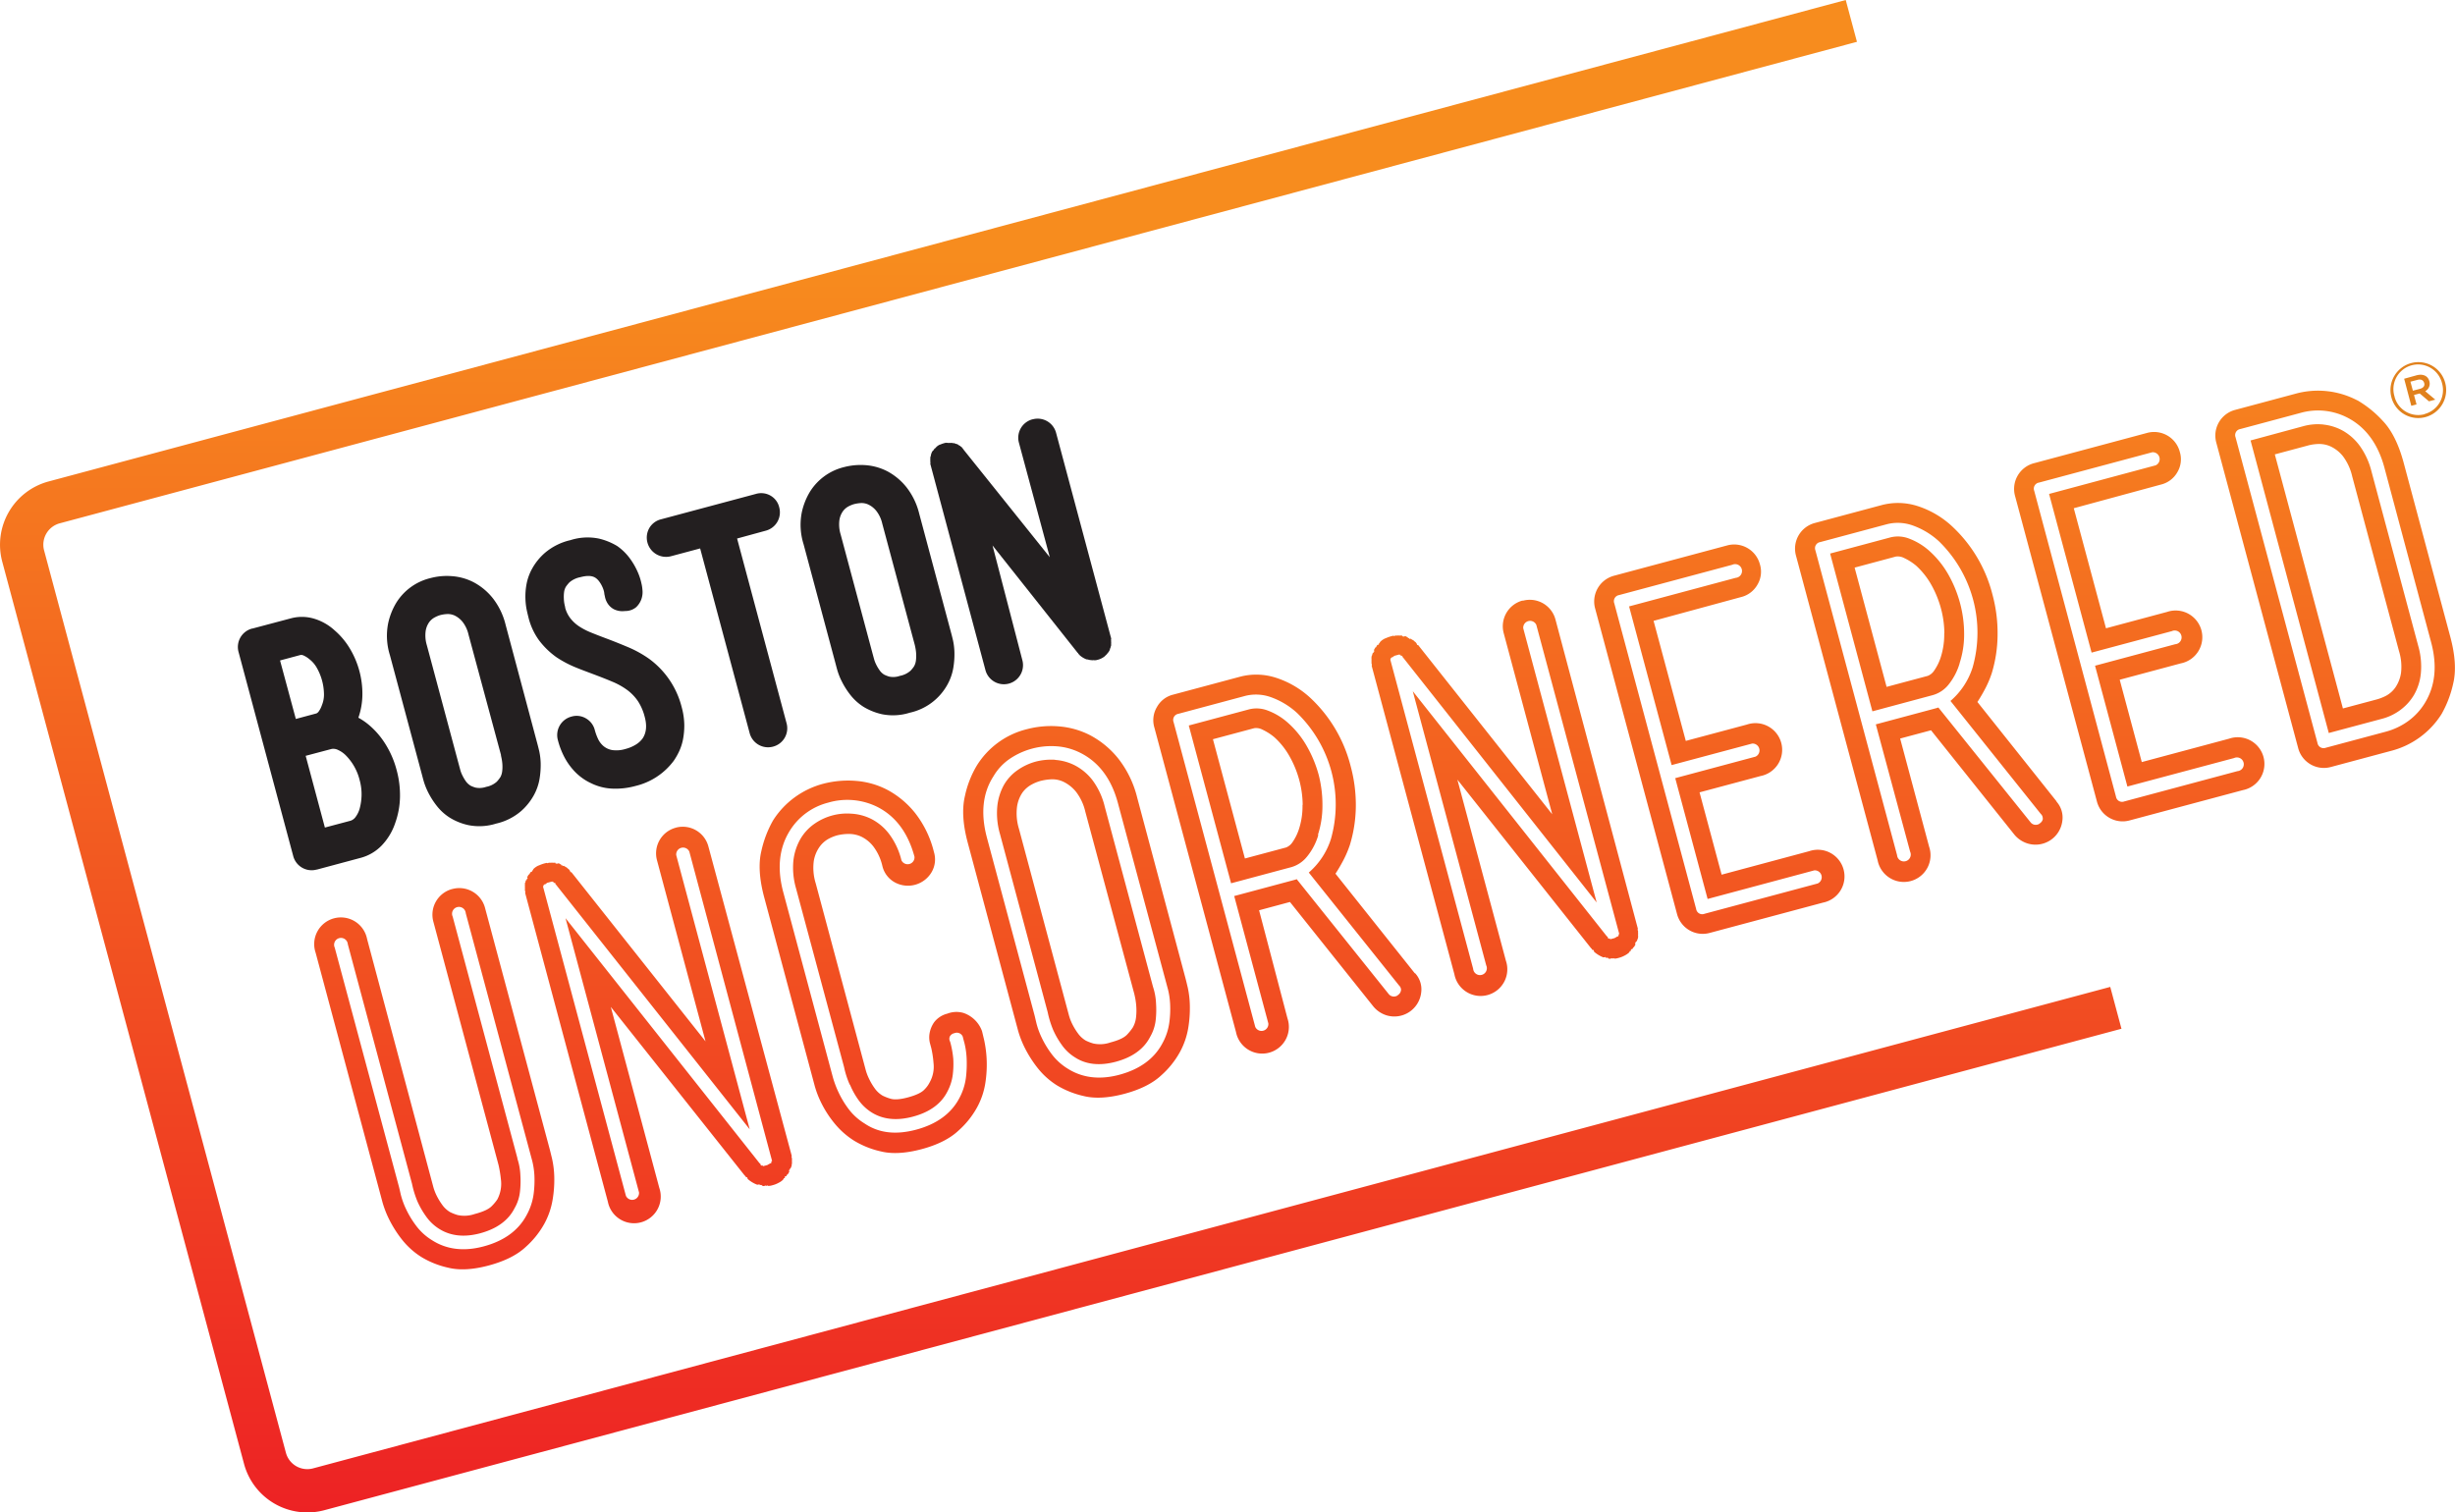 <svg xmlns="http://www.w3.org/2000/svg" xmlns:xlink="http://www.w3.org/1999/xlink" viewBox="0 0 715.59 440.94"><defs><style>.cls-1{fill:#231f20;}.cls-2{fill:url(#linear-gradient);}.cls-3{fill:#e1811c;}</style><linearGradient id="linear-gradient" x1="357.8" y1="440.94" x2="357.8" gradientUnits="userSpaceOnUse"><stop offset="0" stop-color="#ed2224"/><stop offset="0.83" stop-color="#f78c1e"/></linearGradient></defs><title>logo</title><g id="Layer_2" data-name="Layer 2"><g id="Layer_1-2" data-name="Layer 1"><path class="cls-1" d="M107.58,211.38a23.6,23.6,0,0,1,4.9,5.76,27.22,27.22,0,0,1,3.11,7.29,27.83,27.83,0,0,1,1,8,23.76,23.76,0,0,1-1.37,7.44,17.46,17.46,0,0,1-4,6.66,13.22,13.22,0,0,1-6,3.54l-12.83,3.44-.09,0a5.55,5.55,0,0,1-6.83-3.94l-15.94-59.5a5.55,5.55,0,0,1,3.94-6.82l.09,0,11.3-3a12.32,12.32,0,0,1,6.46.05,15.39,15.39,0,0,1,6.22,3.48,21.59,21.59,0,0,1,4.37,5.18,25.66,25.66,0,0,1,3.72,13.67,20.93,20.93,0,0,1-1.17,6.61A18.53,18.53,0,0,1,107.58,211.38ZM86.23,209.6l6-1.61a1.69,1.69,0,0,0,.7-.62,6.63,6.63,0,0,0,.88-1.73,8.17,8.17,0,0,0,.62-3.43,16,16,0,0,0-2-7.36,8.29,8.29,0,0,0-2.25-2.67,6.91,6.91,0,0,0-1.63-1.05,1.72,1.72,0,0,0-.92-.19l-6,1.61Zm16,29.66a3,3,0,0,0,1.47-1.16,7.37,7.37,0,0,0,1.19-2.58,16.46,16.46,0,0,0,.5-3.69,15.46,15.46,0,0,0-.59-4.51,15.44,15.44,0,0,0-4-7.1,7.54,7.54,0,0,0-2.31-1.6,3,3,0,0,0-1.85-.27l-7.54,2,5.6,20.91Z"/><path class="cls-1" d="M156.68,217c.1.36.26,1,.5,2a19.1,19.1,0,0,1,.42,3.54,24.55,24.55,0,0,1-.33,4.52,15.1,15.1,0,0,1-1.69,4.82,17.34,17.34,0,0,1-3.64,4.54,16.88,16.88,0,0,1-7.33,3.69,16.32,16.32,0,0,1-8.11.44,17.26,17.26,0,0,1-5.33-2.13,14.93,14.93,0,0,1-3.86-3.48,23.42,23.42,0,0,1-2.49-3.9,19.56,19.56,0,0,1-1.37-3.48c-.28-1-.47-1.78-.59-2.2L113.65,191a18.83,18.83,0,0,1-.53-9.18,19.53,19.53,0,0,1,2.33-6,16.16,16.16,0,0,1,10-7.28,18.6,18.6,0,0,1,6.39-.56,16.23,16.23,0,0,1,6.37,1.85,17.79,17.79,0,0,1,5.46,4.6,20.35,20.35,0,0,1,3.69,7.66Zm-10.88,9.65a4.61,4.61,0,0,0,.58-1.79,10.57,10.57,0,0,0,.06-1.94,12.72,12.72,0,0,0-.2-1.63c-.09-.46-.16-.78-.21-1l0-.19L136.56,185a9.42,9.42,0,0,0-1.71-3.68,6.72,6.72,0,0,0-2.21-1.81,4.69,4.69,0,0,0-2.3-.49,9.77,9.77,0,0,0-2,.3,8.13,8.13,0,0,0-1.65.69,4.71,4.71,0,0,0-1.63,1.44,6,6,0,0,0-1,2.62,9.78,9.78,0,0,0,.37,4.08l9.33,34.82.05.18c.08.3.19.72.34,1.26a8.42,8.42,0,0,0,.63,1.65,12.23,12.23,0,0,0,1,1.7,4.71,4.71,0,0,0,1.41,1.31,8.91,8.91,0,0,0,1.4.54,5.89,5.89,0,0,0,3.11-.21,6.41,6.41,0,0,0,3.11-1.51A9.35,9.35,0,0,0,145.8,226.63Z"/><path class="cls-1" d="M189.25,192.1a25,25,0,0,1,9.46,14.1,20.73,20.73,0,0,1,.75,5.14,21.59,21.59,0,0,1-.39,4.28,15,15,0,0,1-1.14,3.48,18.71,18.71,0,0,1-1.57,2.73,19.53,19.53,0,0,1-11.13,7.31,21.81,21.81,0,0,1-6.81.77,15.44,15.44,0,0,1-6.2-1.61,14.94,14.94,0,0,1-2.57-1.52,15.55,15.55,0,0,1-2.68-2.46,18.59,18.59,0,0,1-2.45-3.57,22.71,22.71,0,0,1-1.91-5,5.55,5.55,0,0,1,3.94-6.83,5.3,5.3,0,0,1,4.28.54,5.44,5.44,0,0,1,2.55,3.4,15.37,15.37,0,0,0,.91,2.5,6.27,6.27,0,0,0,1.58,2.12,5.33,5.33,0,0,0,2.57,1.19,8.94,8.94,0,0,0,3.91-.33,10.8,10.8,0,0,0,2.9-1.21,6.79,6.79,0,0,0,2.05-1.84q1.65-2.46.64-6.23a15.3,15.3,0,0,0-2-4.66,13.59,13.59,0,0,0-3.13-3.25,20.73,20.73,0,0,0-4.3-2.4c-1.62-.69-3.44-1.4-5.43-2.15s-3.69-1.37-5.52-2.13a31.25,31.25,0,0,1-5.34-2.85,23.17,23.17,0,0,1-5.14-5,19.2,19.2,0,0,1-3-6.45c-.09-.36-.25-1-.48-2a19.42,19.42,0,0,1-.44-3.44,19.84,19.84,0,0,1,.29-4.31,15,15,0,0,1,1.68-4.68,17,17,0,0,1,3.68-4.54,17.45,17.45,0,0,1,7.47-3.73,16.38,16.38,0,0,1,8.29-.45,18.4,18.4,0,0,1,5.35,2.18,15.79,15.79,0,0,1,3.72,3.66,20.67,20.67,0,0,1,2.25,3.92,16.89,16.89,0,0,1,1.08,3.32,11,11,0,0,1,.28,1.75,6.22,6.22,0,0,1-.36,3,6,6,0,0,1-1.48,2.18,4.86,4.86,0,0,1-3.21,1.1,5.63,5.63,0,0,1-3.27-.52,4.94,4.94,0,0,1-1.79-1.64,5.78,5.78,0,0,1-.76-1.76c-.11-.55-.18-.88-.22-1a4.36,4.36,0,0,0-.17-1,7.33,7.33,0,0,0-.5-1.3,7.89,7.89,0,0,0-.79-1.33,4.45,4.45,0,0,0-1.05-1.07c-1-.7-2.45-.78-4.49-.24a6.88,6.88,0,0,0-3.2,1.53,11.39,11.39,0,0,0-1,1.23,4.27,4.27,0,0,0-.55,1.68,10.35,10.35,0,0,0-.06,1.75,10.47,10.47,0,0,0,.14,1.45c.08.4.14.69.19.87l.05.18,0,.17a8.76,8.76,0,0,0,1.51,3.11,10.84,10.84,0,0,0,2.49,2.32,20,20,0,0,0,3.53,1.84q2.06.84,4.61,1.79c2,.75,4.06,1.58,6.2,2.48A32.39,32.39,0,0,1,189.25,192.1Z"/><path class="cls-1" d="M224.53,144.46a5.31,5.31,0,0,1,2.6,3.44,5.53,5.53,0,0,1-3.94,6.82L214.85,157l14.42,53.84a5.53,5.53,0,0,1-3.94,6.83,5.55,5.55,0,0,1-6.82-3.94l-14.43-53.84-8.53,2.28a5.62,5.62,0,0,1-6.29-8.22,5.46,5.46,0,0,1,3.41-2.55l27.64-7.4A5.44,5.44,0,0,1,224.53,144.46Z"/><path class="cls-1" d="M277.28,184.67c.1.35.26,1,.5,2a18.89,18.89,0,0,1,.42,3.54,23.55,23.55,0,0,1-.33,4.51,15.24,15.24,0,0,1-1.69,4.83,16.58,16.58,0,0,1-11,8.23,16.28,16.28,0,0,1-8.1.44,17.84,17.84,0,0,1-5.34-2.13,15.28,15.28,0,0,1-3.86-3.48,23.08,23.08,0,0,1-2.49-3.91,19,19,0,0,1-1.37-3.48c-.28-1-.47-1.78-.59-2.2l-9.2-34.36a18.77,18.77,0,0,1-.54-9.19,19.46,19.46,0,0,1,2.33-6,16.2,16.2,0,0,1,10-7.29,19.1,19.1,0,0,1,6.39-.56,16.4,16.4,0,0,1,6.37,1.85,17.93,17.93,0,0,1,5.46,4.6,20.25,20.25,0,0,1,3.69,7.67Zm-10.88,9.64a4.55,4.55,0,0,0,.58-1.79,10.55,10.55,0,0,0,.06-1.94,12.72,12.72,0,0,0-.2-1.63c-.09-.45-.16-.77-.2-.95l-.05-.18-9.43-35.18a9.37,9.37,0,0,0-1.71-3.67,6.59,6.59,0,0,0-2.21-1.81,4.7,4.7,0,0,0-2.3-.5,10.7,10.7,0,0,0-2,.31,8.64,8.64,0,0,0-1.65.68,4.85,4.85,0,0,0-1.63,1.45,6,6,0,0,0-1,2.62,10,10,0,0,0,.37,4.08l9.33,34.82.05.18c.08.3.19.71.34,1.25a8.75,8.75,0,0,0,.63,1.66,11.34,11.34,0,0,0,1,1.69,4.33,4.33,0,0,0,1.4,1.31,9.36,9.36,0,0,0,1.4.54,5.83,5.83,0,0,0,3.12-.21,6.51,6.51,0,0,0,3.1-1.5A9.22,9.22,0,0,0,266.4,194.31Z"/><path class="cls-1" d="M301,122.25a5.55,5.55,0,0,1,6.83,3.94l15.89,59.32.1.36.07.27,0,.09,0,.18-.06.11,0,.09.05.18,0,.09a.3.3,0,0,0,0,.2l0,.09c0,.06,0,.09,0,.1s0,0,0,.11a.17.17,0,0,1,0,.14.16.16,0,0,0,0,.15.21.21,0,0,1,0,.14.19.19,0,0,0,0,.15c0,.06,0,.1,0,.1s0,.05,0,.1l0,.09a.08.08,0,0,0-.06.12l-.07.11a.28.28,0,0,1,0,.21l-.07.11,0,.09c-.06,0-.08.05-.07.11a.09.09,0,0,1-.06.12c0,.06,0,.09,0,.1s0,0,0,.1l-.09,0a.24.24,0,0,1,0,.21l-.13.23-.13.22-.13.23-.09,0-.13.23a.3.3,0,0,1-.16.14c0,.06,0,.1-.06.11l-.07.12c-.06,0-.08,0-.08.07s0,.05-.07.07l-.09,0-.14.23a4.21,4.21,0,0,1-.55.43,5.9,5.9,0,0,1-.67.38,5.07,5.07,0,0,1-1.05.37,2.81,2.81,0,0,1-.84.13l-.18,0-.08,0c-.07,0-.1,0-.12-.06l-.36.09,0-.09-.18.05a2.2,2.2,0,0,0-.5-.06c-.06,0-.1,0-.11-.06l-.09,0a.09.09,0,0,1-.12-.06.27.27,0,0,1-.2,0c-.06,0-.1,0-.11-.06l-.09,0c-.06,0-.1,0-.1,0s-.05,0-.11,0a6.46,6.46,0,0,1-2.07-1.27l0-.09a.09.09,0,0,1-.12-.07l-.11-.06,0-.09a.24.24,0,0,1-.14-.16.25.25,0,0,0-.14-.15l-24.84-31.34L298,192.47a5.57,5.57,0,1,1-10.76,2.89L271.37,136l-.09-.35-.08-.27,0-.09-.05-.18.07-.12,0-.09-.05-.18,0-.09a.25.25,0,0,0,0-.2l0-.09c0-.06,0-.09,0-.1s0,0,0-.1a.19.19,0,0,1,0-.15.24.24,0,0,0,0-.15.14.14,0,0,1,0-.14.24.24,0,0,0,0-.15c0-.06,0-.09,0-.1s0,0,0-.1l0-.09.13-.23c0-.06,0-.09,0-.1s0,0,0-.1l.06-.12,0-.09a.3.3,0,0,0,0-.2l.09,0c0-.06,0-.1,0-.11s0,0,0-.1l.09,0a.28.28,0,0,1,0-.21l.13-.22,0-.09a.25.25,0,0,0,.15-.14l0-.09a.3.3,0,0,0,.16-.14l.09,0,.13-.23.13-.23.09,0c0-.06,0-.1.06-.11s.09,0,.08-.07,0-.06.08-.07l.09,0,.13-.23a3.68,3.68,0,0,1,1.14-.78l.09,0a7.49,7.49,0,0,1,1.32-.45l.27-.08.09,0,.11.07.18-.05.09,0,.18,0c0,.07,0,.09.11.07l.18-.05.09,0c0,.06.09.07.21,0a.39.39,0,0,0,.29,0,.25.25,0,0,0,.2,0l.09,0c0,.06.09.07.21,0l0,.09c.12,0,.19,0,.2,0l.09,0c.06,0,.1,0,.1,0s.05,0,.11,0l.11.06.11.07.12.06.09,0a.25.25,0,0,0,.2,0l0,.09c.06,0,.1,0,.11,0s0,0,.1,0l0,.09c.06,0,.1,0,.1,0s.05,0,.11,0l0,.09.23.14.23.13.22.13a.25.25,0,0,0,.14.15.09.09,0,0,1,.12.07c0,.06.05.08.11.06s.08.18.14.16l0,.09a.28.28,0,0,1,.14.15l.09,0c0,.12.06.19.1.21a.2.2,0,0,1,.08.13L306,162.46,297,129.08a5.55,5.55,0,0,1,3.94-6.83Z"/><path class="cls-2" d="M131.82,259.18a7.74,7.74,0,0,0-5.5,9.53l19,70.94a34.86,34.86,0,0,1,.69,4.23,9.71,9.71,0,0,1-1.05,5.8,13,13,0,0,1-1.57,1.89c-.86.92-2.49,1.69-5,2.35a9.22,9.22,0,0,1-5,.31,13.4,13.4,0,0,1-2.2-.86,7.51,7.51,0,0,1-2.29-2.12,19.08,19.08,0,0,1-1.6-2.63,14.29,14.29,0,0,1-1-2.59L107,273.75a7.78,7.78,0,1,0-15,4l19.49,72.75a28.93,28.93,0,0,0,2,5.11,34.23,34.23,0,0,0,3.67,5.76,22.48,22.48,0,0,0,5.66,5.09,25.67,25.67,0,0,0,7.82,3.12c3.23.81,7.23.59,11.87-.66s8.25-3.06,10.74-5.4a25.75,25.75,0,0,0,5.35-6.64,22,22,0,0,0,2.47-7.08,34.57,34.57,0,0,0,.49-6.65,27.31,27.31,0,0,0-.61-5.2c-.36-1.49-.6-2.5-.74-3l-18.83-70.26a7.76,7.76,0,0,0-9.53-5.51m23.31,79.36a22.4,22.4,0,0,1,.61,4.21,30.39,30.39,0,0,1-.24,5.44,17.4,17.4,0,0,1-2,6c-2.37,4.5-6.59,7.59-12.56,9.18-5.7,1.53-10.76.93-15-1.78a16.58,16.58,0,0,1-4.74-4.33,27.35,27.35,0,0,1-2.93-4.89,22.7,22.7,0,0,1-1.5-4.19c-.26-1.17-.43-1.89-.5-2.15L97.57,276.27a2,2,0,1,1,3.81-1l18.72,69.86a28.1,28.1,0,0,0,1.6,5.18,24.63,24.63,0,0,0,2.5,4.33,13.29,13.29,0,0,0,3.88,3.66c3.3,2.06,7.3,2.47,11.87,1.25,4.84-1.3,8.21-3.74,10-7.25a12.25,12.25,0,0,0,1.61-4.86,26.58,26.58,0,0,0,.12-4.83,17.55,17.55,0,0,0-.87-4.82l0-.16-18.86-70.4a2,2,0,1,1,3.81-1ZM197,241.3a7.74,7.74,0,0,0-5.49,9.53l14.14,52.77-39.09-49.32s0,0-.05-.05l-.24.06-.12-.46-.16-.1,0-.1a1.07,1.07,0,0,1-.14-.16,1,1,0,0,1-.19-.16l0,0a1,1,0,0,1-.36-.32l-1-.59-.33.09-.07-.27-.27.08-.07-.27-.08,0-.57-.33a.59.59,0,0,1-.19,0l-.52.14,0-.13-.24.06-.09-.27a.92.92,0,0,1-.38,0,1,1,0,0,1-.43,0,1,1,0,0,1-.35,0l-.14,0a.82.82,0,0,1-.47,0l-.61.16-.17-.1-.31.08a10.52,10.52,0,0,0-1.87.64l-.2.06a5,5,0,0,0-1.44,1l-.27.48-.19.05,0,0,.07.26-.46.12-.4.69-.13,0-.08.13a.62.62,0,0,1-.08.12v0l-.29.51.12.46-.27.07.07.27-.26.08,0,.07-.14.23a.58.58,0,0,1,0,.19v.06l-.2.35a.63.63,0,0,1,0,.41.75.75,0,0,1,0,.31.89.89,0,0,1,0,.44.66.66,0,0,1,0,.4.88.88,0,0,1,0,.45l.15.58-.08.21,24.12,90.05a7.78,7.78,0,1,0,15-4l-14.14-52.78,39,49.13a1,1,0,0,1,.34.41l.13.09,0,.09.29-.08.14.53a9.07,9.07,0,0,0,2.67,1.63.71.71,0,0,1,.26.05l.52-.14.07.27.4-.11,0,.14.27-.07.06.23.42.07.7-.19,0,.14.54-.15,0,.14.16,0a3.5,3.5,0,0,0,1.07-.17,7.3,7.3,0,0,0,1.45-.51,10.1,10.1,0,0,0,1-.54,8.6,8.6,0,0,0,.69-.54l.27-.47.19-.05a.74.74,0,0,1,.13-.12l-.08-.32.46-.13.29-.51.14,0,.45-.77-.12-.47.27-.07-.08-.27.27-.07,0-.08.2-.34,0-.13.15-.25a.34.34,0,0,1,0-.17.74.74,0,0,1,.05-.34.91.91,0,0,1,.05-.31.89.89,0,0,1,0-.44.79.79,0,0,1,0-.41.88.88,0,0,1,0-.45l-.15-.58.08-.2L206.49,246.8a7.73,7.73,0,0,0-9.53-5.5m28.1,97.21-.27.07.11.4-.14,0,0,.13-.47.13-.09.17-.18,0a.86.86,0,0,1-.42.26l-1.24.33-.07-.27-.41.11,0-.13-.14,0-.1-.4a.34.34,0,0,1-.12-.12l-.13-.07-.07-.09-56.48-71.35,21.42,79.93a2,2,0,0,1-3.82,1l-24.17-90.2.14,0-.08-.27.14,0,0-.14.14,0,0-.14.46-.12.1-.17.14,0,.1-.17,1.6-.43,0,.14.27-.08.09.33.1.06.32-.09.13.46.06,0,.06.08,56.49,71.36-21.42-79.94a2,2,0,0,1,3.82-1Zm12.12-87.35a10,10,0,0,1,1.64-4.18,8,8,0,0,1,2.69-2.43,12.22,12.22,0,0,1,2.46-1,14.05,14.05,0,0,1,3.27-.42,8.59,8.59,0,0,1,3.76.76,10,10,0,0,1,3.51,2.81,15,15,0,0,1,2.68,5.74,7.37,7.37,0,0,0,3.63,4.8,8,8,0,0,0,10.66-2.86,7.36,7.36,0,0,0,.74-6,30,30,0,0,0-5.42-11.28,26.1,26.1,0,0,0-8-6.75,23.68,23.68,0,0,0-9.38-2.7,28.68,28.68,0,0,0-9.46.84,25,25,0,0,0-8.37,4,24.52,24.52,0,0,0-6.25,6.68,31.91,31.91,0,0,0-3.41,8.91c-.89,3.64-.61,8.2.83,13.55l14.73,55a28.18,28.18,0,0,0,2,5.11,31.16,31.16,0,0,0,3.73,5.73,23.5,23.5,0,0,0,5.73,5.08,25.91,25.91,0,0,0,7.82,3.13c3.23.8,7.23.58,11.87-.66s8.25-3.06,10.74-5.41a25.38,25.38,0,0,0,5.35-6.64,21.73,21.73,0,0,0,2.51-7.43,34.78,34.78,0,0,0,.34-7,34.26,34.26,0,0,0-.72-5.34c-.34-1.42-.54-2.29-.62-2.59a8.73,8.73,0,0,0-5.43-5.31,7.39,7.39,0,0,0-4.69.22,6.94,6.94,0,0,0-3.8,2.46,8,8,0,0,0-1.36,3.25,7,7,0,0,0,.09,2.84l.4,1.48a28.75,28.75,0,0,1,.66,4.39,9.28,9.28,0,0,1-1.15,5.65,7.75,7.75,0,0,1-1.46,2c-.82.92-2.42,1.68-4.89,2.35-2.29.61-4,.72-5.14.34a13.4,13.4,0,0,1-2.2-.86,7.43,7.43,0,0,1-2.3-2.12,17.48,17.48,0,0,1-1.61-2.7,14.39,14.39,0,0,1-1-2.59l-14.58-54.44a15.28,15.28,0,0,1-.59-6.45m10.58,65.13a21.78,21.78,0,0,0,2.45,4.42,13.62,13.62,0,0,0,3.89,3.67c3.3,2.05,7.34,2.45,12,1.2,4.84-1.29,8.21-3.73,10-7.24a14.15,14.15,0,0,0,1.6-4.94,25.26,25.26,0,0,0,.15-4.69,27.41,27.41,0,0,0-.92-5,1.69,1.69,0,0,1-.1-1.46,1.91,1.91,0,0,1,1.35-1,1.87,1.87,0,0,1,2.48,1.12l0,.1.47,1.75a23,23,0,0,1,.61,4.22,34.28,34.28,0,0,1-.18,5.63,17.14,17.14,0,0,1-1.94,6.12c-2.36,4.49-6.59,7.58-12.56,9.18s-10.95,1-15.07-1.8a16.75,16.75,0,0,1-4.73-4.32,27.6,27.6,0,0,1-2.94-4.95,27.93,27.93,0,0,1-1.57-4.22l-14.47-54c-1.83-6.86-1.19-12.86,1.91-17.83a18.5,18.5,0,0,1,11.19-8.21,19.74,19.74,0,0,1,14.11,1.13c5.46,2.68,9.18,7.61,11.06,14.66a2,2,0,0,1-3.81,1,21.11,21.11,0,0,0-3.59-7.67,15.25,15.25,0,0,0-5.12-4.33,14.83,14.83,0,0,0-5.83-1.57,16.59,16.59,0,0,0-11,3.08,13.93,13.93,0,0,0-3.95,4.38,16.31,16.31,0,0,0-2,6.23,21.67,21.67,0,0,0,.77,8.09l14,52.09a25.25,25.25,0,0,0,1.64,5.09m70.34-101.7a24,24,0,0,0-9.32-2.71,27.59,27.59,0,0,0-9.39.82,23.88,23.88,0,0,0-14.62,10.67,29.16,29.16,0,0,0-3.43,8.85c-.87,3.69-.6,8.23.81,13.49l14.69,54.85a28.71,28.71,0,0,0,2,5.12,34.4,34.4,0,0,0,3.67,5.75,22.32,22.32,0,0,0,5.66,5.1,26.19,26.19,0,0,0,7.82,3.12c3.24.8,7.23.58,11.87-.66s8.25-3.06,10.75-5.41a25.57,25.57,0,0,0,5.34-6.64,22.23,22.23,0,0,0,2.48-7.07,35.37,35.37,0,0,0,.48-6.66,27.42,27.42,0,0,0-.61-5.2c-.35-1.48-.6-2.49-.74-3l-14-52.37a30.12,30.12,0,0,0-5.43-11.28,26.18,26.18,0,0,0-8-6.75m22.42,74a22.39,22.39,0,0,1,.61,4.22,29.35,29.35,0,0,1-.24,5.43,17.38,17.38,0,0,1-2,6c-2.37,4.49-6.59,7.58-12.55,9.18-5.7,1.53-10.77.93-15.06-1.78a16.86,16.86,0,0,1-4.74-4.33,27.71,27.71,0,0,1-2.93-4.89,21.94,21.94,0,0,1-1.49-4.2c-.27-1.16-.44-1.88-.51-2.15l-13.89-51.82c-1.86-7-1.22-13,1.91-17.83a15.92,15.92,0,0,1,4.69-5.06,21.56,21.56,0,0,1,13.77-3.69,18.09,18.09,0,0,1,6.75,1.84c5.45,2.68,9.17,7.61,11.06,14.66Zm-32.89-67a18.05,18.05,0,0,0-5.72.55,17,17,0,0,0-5.2,2.44,13.4,13.4,0,0,0-4,4.31,16.36,16.36,0,0,0-1.95,6.24,21.63,21.63,0,0,0,.77,8.08l13.92,52a28.22,28.22,0,0,0,1.6,5.17,24.69,24.69,0,0,0,2.5,4.34,13.2,13.2,0,0,0,3.89,3.66c3.21,2.08,7.2,2.49,11.86,1.25,4.84-1.3,8.21-3.74,10-7.25a12.43,12.43,0,0,0,1.62-4.86,27.46,27.46,0,0,0,.11-4.83,17.85,17.85,0,0,0-.86-4.82l-.05-.17-14.06-52.49a21.11,21.11,0,0,0-3.61-7.74,15.58,15.58,0,0,0-5.11-4.26,14.87,14.87,0,0,0-5.77-1.58m23.09,68.11c.07.28.18.77.32,1.47a20.07,20.07,0,0,1,.3,2.52,17.08,17.08,0,0,1-.09,3,7.56,7.56,0,0,1-.94,2.91,15,15,0,0,1-1.52,1.92c-.86,1-2.48,1.78-5,2.44a9.1,9.1,0,0,1-5,.3,13.48,13.48,0,0,1-2.2-.85,7.54,7.54,0,0,1-2.29-2.13,18.42,18.42,0,0,1-1.6-2.62,14.29,14.29,0,0,1-1-2.59l-14.57-54.38a15.41,15.41,0,0,1-.57-6.38,9.78,9.78,0,0,1,1.57-4.17,7.9,7.9,0,0,1,2.65-2.34,12.1,12.1,0,0,1,2.59-1.07,15.69,15.69,0,0,1,3.16-.48,7.54,7.54,0,0,1,3.73.8,10.76,10.76,0,0,1,3.52,2.86,15,15,0,0,1,2.68,5.74Zm81.76-5.94-23.09-29,.23-.35c.72-1.12,1.44-2.37,2.14-3.71a30.87,30.87,0,0,0,1.82-4.3,39.83,39.83,0,0,0,1.74-11.26,43.34,43.34,0,0,0-1.5-11.7,41,41,0,0,0-11.73-19.91,26.86,26.86,0,0,0-10.2-5.94,18.62,18.62,0,0,0-10.29-.26l-19.52,5.23a7.4,7.4,0,0,0-4.73,3.61,7.48,7.48,0,0,0-.77,5.92l23.81,88.83a7.78,7.78,0,1,0,15-4L367,265.38l9-2.42,24.33,30.49a8.12,8.12,0,0,0,3.77,2.54,7.87,7.87,0,0,0,10.14-6.55,6.94,6.94,0,0,0-1.73-5.68Zm-4,5a1.89,1.89,0,0,1-.81,1.32,1.4,1.4,0,0,1-.77.43,1.91,1.91,0,0,1-2-.66l-26.81-33.49a4.37,4.37,0,0,1-.61.2l-17.61,4.72,9.95,37.13a2,2,0,0,1-3.82,1l-23.8-88.84a1.8,1.8,0,0,1,1.4-2.42l19.51-5.23a12.9,12.9,0,0,1,7.51.4,22.39,22.39,0,0,1,7.61,4.62,37.13,37.13,0,0,1,9.84,36.68,21.43,21.43,0,0,1-6.46,9.81l26.32,32.93a1.77,1.77,0,0,1,.57,1.38m-24.22-45.34a27.51,27.51,0,0,0,1.31-8.54A35.15,35.15,0,0,0,384.4,226a35.54,35.54,0,0,0-3.47-8.44,26.86,26.86,0,0,0-5.41-6.74,18.57,18.57,0,0,0-5.94-3.65,9,9,0,0,0-5.45-.38l-17.62,4.72,12.33,46,17.61-4.72a9.08,9.08,0,0,0,4.53-3.06,17.89,17.89,0,0,0,3.28-6.26Zm-4.5-8.7a21.55,21.55,0,0,1-1,6.94,14.32,14.32,0,0,1-1.9,3.91,4,4,0,0,1-1.89,1.57l-12,3.21-9.32-34.77,12-3.21a3.92,3.92,0,0,1,2.42.41,15.83,15.83,0,0,1,3.54,2.27,21.9,21.9,0,0,1,4.41,5.59,29.81,29.81,0,0,1,2.79,6.84,29,29,0,0,1,1,7.24m64.1-59.57a7.76,7.76,0,0,0-5.5,9.53l14.14,52.78-39.08-49.33s0,0-.05-.05l-.24.06-.12-.46-.17-.09,0-.11a1,1,0,0,1-.13-.16.74.74,0,0,1-.19-.16l0,0a.89.89,0,0,1-.36-.32l-1-.58-.33.08-.08-.26-.26.07-.08-.27-.07,0-.57-.33-.19,0-.52.13,0-.13-.24.07-.09-.28a.89.89,0,0,1-.38,0,1,1,0,0,1-.43,0,1,1,0,0,1-.35,0l-.15,0a.79.79,0,0,1-.46,0l-.61.16-.17-.1-.31.08a12,12,0,0,0-1.88.64l-.2.07a4.75,4.75,0,0,0-1.43,1l-.28.48-.18.05,0,0,.07.26-.47.12-.39.69-.14,0-.07.13-.08.13h0l-.29.51.12.46-.27.08.07.26-.27.08,0,.07-.13.23a.53.53,0,0,1,0,.19v.06l-.2.35a.79.79,0,0,1-.05.41.75.75,0,0,1,0,.31.88.88,0,0,1,0,.44.75.75,0,0,1,0,.4,1,1,0,0,1,0,.45l.15.58-.09.21,24.13,90a7.78,7.78,0,1,0,15-4l-14.14-52.78,38.95,49.13a.94.94,0,0,1,.33.42l.14.09,0,.08.29-.08.14.54a9.16,9.16,0,0,0,2.67,1.63.71.71,0,0,1,.26,0L468,279l.08.27.4-.1,0,.13.27-.07.06.23.42.07.7-.19,0,.14.54-.15,0,.14h.16a4.12,4.12,0,0,0,1.07-.18,7.3,7.3,0,0,0,1.45-.51,8.68,8.68,0,0,0,1-.54,7.09,7.09,0,0,0,.7-.54l.27-.47.19,0a.74.74,0,0,1,.13-.12l-.09-.32.47-.13.29-.51.14,0,.45-.78-.13-.47.27-.07-.07-.27.27-.07,0-.07.2-.35,0-.13.14-.24a.78.78,0,0,1,.05-.18.9.9,0,0,1,.06-.34,1.37,1.37,0,0,1,0-.31.87.87,0,0,1,0-.44.75.75,0,0,1,0-.4.9.9,0,0,1,0-.45l-.16-.58.09-.21L453.4,180.64a7.73,7.73,0,0,0-9.53-5.5M472,272.35l-.27.07.11.4-.13,0,0,.13-.46.13-.1.17-.17,0a1.07,1.07,0,0,1-.43.26l-1.23.32-.07-.26-.41.1,0-.13-.14,0-.1-.4a.34.34,0,0,1-.12-.12l-.13-.07-.07-.09-56.48-71.35,21.41,79.93a2,2,0,1,1-3.81,1l-24.17-90.21.13,0-.07-.27.14,0,0-.14.13,0,0-.14.46-.12.1-.17.14,0,.09-.17,1.6-.43,0,.14.27-.08.09.33.09.06.33-.09.12.46.06,0,.07.08L465.4,263.1,444,183.17a2,2,0,0,1,3.81-1Zm35.48-98.28a7.52,7.52,0,0,0,4.75-3.56,7.36,7.36,0,0,0,.75-6,7.76,7.76,0,0,0-9.53-5.5l-33,8.84a7.76,7.76,0,0,0-5.5,9.53l23.88,89.1a7.74,7.74,0,0,0,9.52,5.5l33-8.83a7.78,7.78,0,1,0-4-15L501.82,255l-6.43-24,17.79-4.76a7.78,7.78,0,1,0-4-15l-17.8,4.76-9.39-35Zm3.22,42.71a2,2,0,0,1,1,3.81l-23.4,6.27,9.44,35.22,31.07-8.33a2,2,0,0,1,1,3.82l-33,8.84a1.79,1.79,0,0,1-2.41-1.4L470.54,175.9a1.79,1.79,0,0,1,1.39-2.41l33-8.84a2,2,0,1,1,1,3.81l-31.08,8.33,12.4,46.26Zm88.77,16.87-23.09-29,.23-.35c.72-1.12,1.44-2.37,2.14-3.71a29.37,29.37,0,0,0,1.81-4.31A39.43,39.43,0,0,0,582.26,185a42.93,42.93,0,0,0-1.5-11.69A40.8,40.8,0,0,0,569,153.44a26.87,26.87,0,0,0-10.2-5.95,18.68,18.68,0,0,0-10.28-.25L529,152.47a7.73,7.73,0,0,0-5.5,9.53l23.8,88.83a7.78,7.78,0,1,0,15-4l-8.44-31.52,9-2.41,24.34,30.48A8.07,8.07,0,0,0,591,245.9a7.87,7.87,0,0,0,10.13-6.55,6.93,6.93,0,0,0-1.72-5.68Zm-4,5a1.91,1.91,0,0,1-.81,1.32,1.56,1.56,0,0,1-.78.43,1.9,1.9,0,0,1-2-.66L565,206.26a5,5,0,0,1-.62.2l-17.61,4.72,10,37.12a2,2,0,1,1-3.81,1l-23.8-88.84a1.8,1.8,0,0,1,1.39-2.42l19.52-5.23a12.9,12.9,0,0,1,7.51.4,22.39,22.39,0,0,1,7.61,4.62A37.19,37.19,0,0,1,575,194.53a21.4,21.4,0,0,1-6.47,9.82l26.32,32.93a1.76,1.76,0,0,1,.58,1.38m-24.23-45.34a26.93,26.93,0,0,0,1.31-8.54,34.71,34.71,0,0,0-1.18-8.91,35.51,35.51,0,0,0-3.46-8.44,27.31,27.31,0,0,0-5.41-6.74,18.67,18.67,0,0,0-5.94-3.65,9,9,0,0,0-5.46-.38l-17.61,4.72,12.32,46,17.61-4.73a9,9,0,0,0,4.54-3,18.06,18.06,0,0,0,3.28-6.26Zm-4.49-8.7a21.83,21.83,0,0,1-1,6.94,14.74,14.74,0,0,1-1.91,3.91,4,4,0,0,1-1.89,1.57l-12,3.21-9.32-34.77,12-3.22a4,4,0,0,1,2.43.42,16.05,16.05,0,0,1,3.54,2.27,22.34,22.34,0,0,1,4.41,5.59,29.88,29.88,0,0,1,2.78,6.83,28.73,28.73,0,0,1,1,7.25m63.12-43.35a7.53,7.53,0,0,0,4.76-3.55,7.37,7.37,0,0,0,.74-6,7.74,7.74,0,0,0-9.52-5.51l-33,8.84a7.74,7.74,0,0,0-5.5,9.53l23.87,89.1a7.74,7.74,0,0,0,9.53,5.5l33-8.83a7.78,7.78,0,1,0-4-15l-25.46,6.82-6.43-24,17.79-4.77a7.78,7.78,0,1,0-4-15l-17.79,4.77-9.39-35ZM633.06,184a2,2,0,1,1,1,3.81l-23.39,6.27,9.43,35.22L651.19,221a2,2,0,1,1,1,3.81l-33,8.84a1.8,1.8,0,0,1-2.42-1.4L592.94,143.1a1.79,1.79,0,0,1,1.4-2.41l33-8.84a2,2,0,0,1,1,3.81L597.27,144l12.39,46.26Zm54.09-67.26A24.65,24.65,0,0,0,669,114.81l-17.5,4.69A7.74,7.74,0,0,0,646,129l23.88,89.1a7.74,7.74,0,0,0,9.52,5.51l17.5-4.69a24.65,24.65,0,0,0,14.76-10.73,31.78,31.78,0,0,0,3.4-8.9c.89-3.65.61-8.21-.82-13.56l-13.63-50.88c-1.44-5.35-3.48-9.44-6.07-12.15a31.66,31.66,0,0,0-7.41-6m21.5,70.54c1.84,6.86,1.2,12.86-1.9,17.83a18.14,18.14,0,0,1-4.8,5.16,19.84,19.84,0,0,1-6.53,3.09L677.92,218a1.81,1.81,0,0,1-2.42-1.4l-23.87-89.1a1.79,1.79,0,0,1,1.39-2.42l17.5-4.69a18.68,18.68,0,0,1,13.93,1.48c5.18,2.75,8.73,7.62,10.57,14.48Zm-31.32-63.47a15.71,15.71,0,0,0-5.79.44L656,128.41,678.8,213.7l15.6-4.17a15.64,15.64,0,0,0,5.23-2.52,14.83,14.83,0,0,0,4-4.4,15.51,15.51,0,0,0,2-6.24,21.58,21.58,0,0,0-.76-8.08l-13.63-50.88a21.89,21.89,0,0,0-3.38-7.39,15.66,15.66,0,0,0-4.87-4.4,14.85,14.85,0,0,0-5.63-1.83m21.9,66a15.39,15.39,0,0,1,.59,6.44,10.25,10.25,0,0,1-1.64,4.19,7.9,7.9,0,0,1-2.77,2.45,13.82,13.82,0,0,1-2.52,1l-10,2.67-19.85-74.07,10-2.68a13.38,13.38,0,0,1,2.7-.35,8,8,0,0,1,3.62.74,10.11,10.11,0,0,1,3.52,2.8,15.51,15.51,0,0,1,2.71,5.88ZM615.1,287.72l3.27,12.2L94.5,440.29A19.1,19.1,0,0,1,71.14,426.8L.65,163.73a19.1,19.1,0,0,1,13.49-23.36L538,0l3.27,12.19L17.4,152.57a6.45,6.45,0,0,0-4.55,7.89L83.34,423.54a6.45,6.45,0,0,0,7.89,4.55Z"/><path class="cls-3" d="M707,121.59a8.15,8.15,0,0,0,5.73-10l0,0a8.08,8.08,0,0,0-9.94-5.73,8.16,8.16,0,0,0-5.73,10l0,0a8.08,8.08,0,0,0,9.94,5.73m-.23-.85a7.13,7.13,0,0,1-8.81-5.12v-.05a7.19,7.19,0,1,1,13.87-3.76v0a7.21,7.21,0,0,1-5.06,8.88m-3.92-2.38,1.53-.41-.74-2.75,1.67-.44L708,117l1.84-.49-2.93-2.46a2.5,2.5,0,0,0,1.2-2.93c-.46-1.66-2-2.17-3.74-1.7l-3.6,1Zm.46-4.41-.71-2.62,2-.52c1-.28,1.73,0,2,.87s-.24,1.47-1.28,1.75Z"/></g></g></svg>